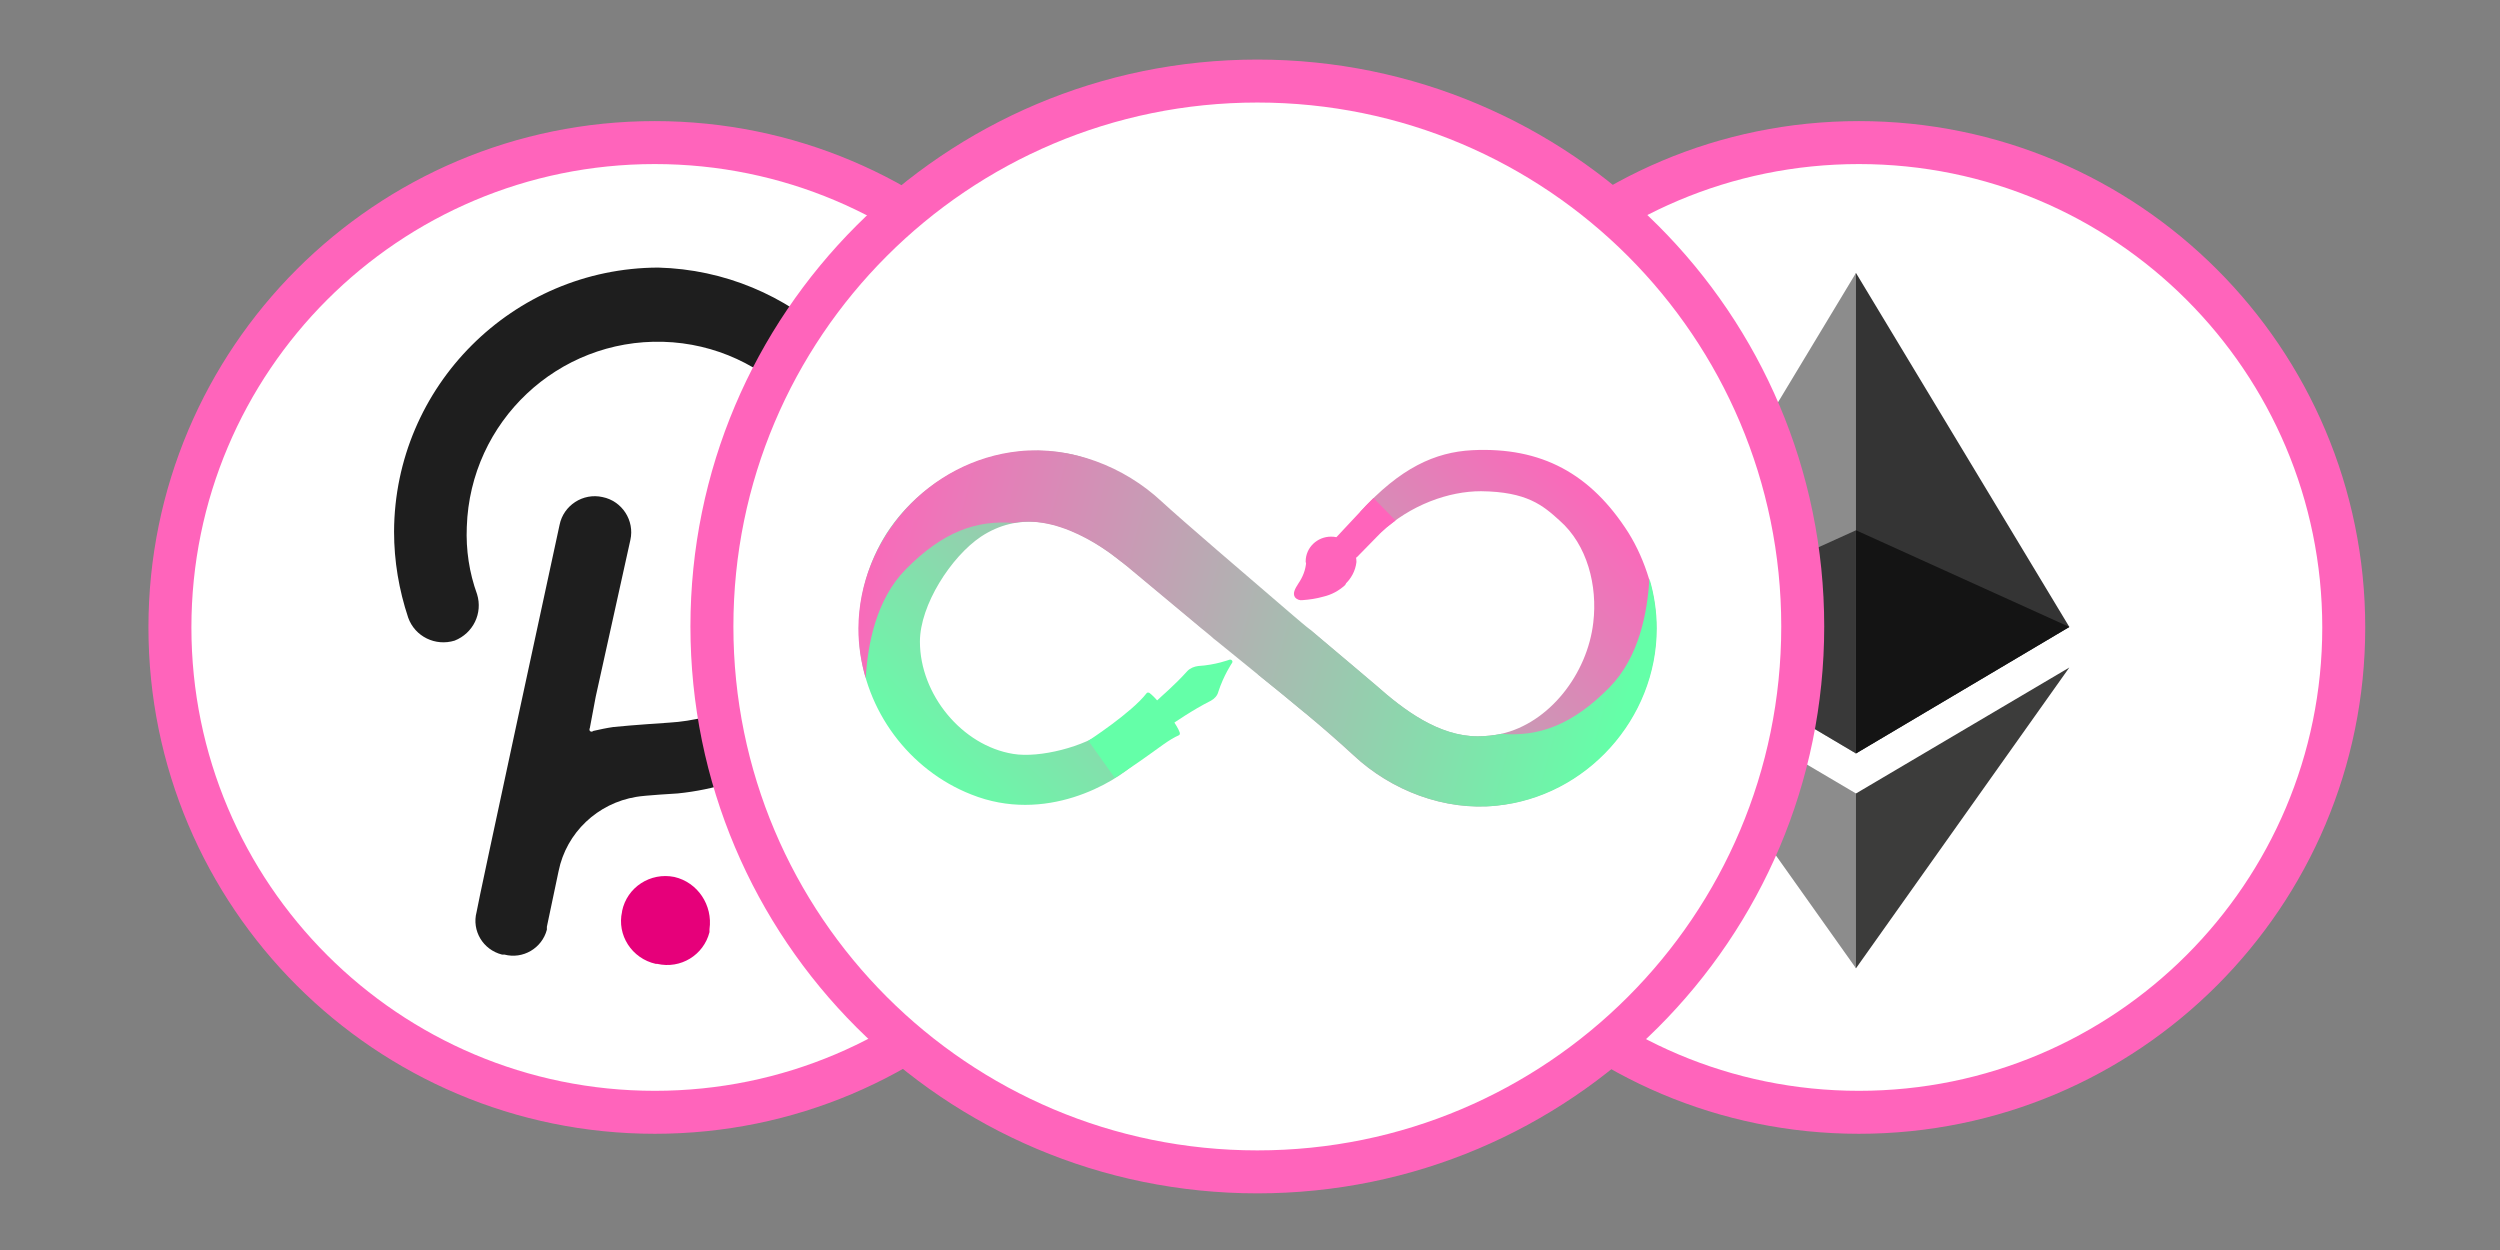 <?xml version="1.0" encoding="UTF-8" standalone="no"?>
<!DOCTYPE svg PUBLIC "-//W3C//DTD SVG 1.1//EN" "http://www.w3.org/Graphics/SVG/1.1/DTD/svg11.dtd">
<svg version="1.1" xmlns="http://www.w3.org/2000/svg" xmlns:xlink="http://www.w3.org/1999/xlink" preserveAspectRatio="xMidYMid meet" viewBox="0 0 640 320" width="640" height="320"><rect x="0" y="0" width="640" height="320" fill="#808080" stroke="none"/><defs><path d="M167.62 36.5C99.07 36.5 43.5 92.07 43.5 160.63C43.5 229.18 99.07 284.75 167.63 284.75C236.18 284.75 291.75 229.18 291.75 160.63C291.75 92.07 236.18 36.5 167.62 36.5Z" id="hPiA33fRR"></path><path d="M100.88 136.13C100.88 143.63 102.13 151 104.5 158.13C106.25 163 111.5 165.5 116.38 164C121.13 162.12 123.63 157 122.13 152.12C120.13 146.62 119.25 140.75 119.5 134.87C120.38 107.87 142.88 86.75 169.75 87.5C196.63 88.25 217.88 110.87 217.13 137.75C216.38 163 196.5 183.5 171.25 185C171.25 185 161.75 185.62 157 186.12C155.25 186.37 153.5 186.75 151.87 187.12C151.62 187.37 151.25 187.37 151 187.12C151 187.12 151 187.12 151 187.12C150.87 186.87 150.87 186.62 151 186.37C151.1 185.84 151.6 183.17 152.5 178.37C157.82 154.3 160.78 140.92 161.37 138.25C162.5 133.25 159.25 128.25 154.25 127.25C149.25 126.12 144.25 129.37 143.25 134.37C143.25 134.37 122 232.62 122 233.5C120.75 238.25 123.62 243.12 128.5 244.37C128.5 244.37 128.62 244.37 128.62 244.37C128.67 244.37 129.07 244.37 129.12 244.37C133.87 245.62 138.75 242.75 140 238C140 237.87 140 237.87 140 237.75C140 237.62 140 237.5 140 237.25C140.25 236.12 143 223 143 223C145 213.12 153 205.62 162.88 204C164.87 203.62 173.5 203.12 173.5 203.12C210.62 199.37 237.75 166.25 234.13 129.12C230.63 95.5 202.5 69.38 168.5 68.5C131.25 68.63 101 98.88 100.88 136.13Z" id="e5FNNTw3F"></path><path d="M159.25 233.25C159.25 233.25 159.25 233.38 159.25 233.38C157.88 239.38 161.75 245.38 167.88 246.75C167.88 246.75 167.88 246.75 167.88 246.75C167.91 246.75 168.21 246.75 168.25 246.75C174.25 248.13 180.13 244.5 181.63 238.63C181.63 238.63 181.63 238.5 181.63 238.5C181.63 238.44 181.63 237.94 181.63 237.87C182.5 231.75 178.63 225.88 172.63 224.5C166.5 223.25 160.5 227.13 159.25 233.25Z" id="acTVSAQTn"></path><path d="M475.88 36.5C407.32 36.5 351.75 92.07 351.75 160.63C351.75 229.18 407.32 284.75 475.88 284.75C544.43 284.75 600 229.18 600 160.63C600 92.07 544.43 36.5 475.88 36.5Z" id="bbxFakPRy"></path><path d="M474 74L474 191.63L475.13 192.88L529.75 160.5L475.13 69.88L474 74Z" id="kiAhlFPt"></path><path d="M420.5 160.5L475.13 192.88L475.13 135.75L475.13 69.88L420.5 160.5Z" id="elZjKZRWI"></path><path d="M474.5 204L474.5 245.88L475.13 247.88L529.75 170.88L475.13 203.13L474.5 204Z" id="acCNeTdml"></path><path d="M475.13 203.13L420.5 170.88L475.13 247.88L475.13 203.13Z" id="a5IsKN8FzC"></path><path d="M529.75 160.5L475.13 135.75L475.13 192.88L529.75 160.5Z" id="b40Drj2fp8"></path><path d="M475.13 192.88L475.13 135.75L420.5 160.5L475.13 192.88Z" id="c2XkEHq90h"></path><path d="M321.88 20.75C244.76 20.75 182.25 83.26 182.25 160.38C182.25 237.49 244.76 300 321.88 300C398.99 300 461.5 237.49 461.5 160.38C461.5 83.26 398.99 20.75 321.88 20.75Z" id="jvuyElits"></path><path d="M322 172.63C330.38 179.38 338.63 186.13 346.5 193.38C356.13 202.38 369.75 207.63 383 206.25C406 203.88 424 183.88 424 160.88C424 156.5 423.38 152.25 422.13 148.13C420.88 144 419.13 140 416.88 136.38C407.25 121.25 394.63 114.38 376.88 115.25C367.38 115.75 358.5 119.75 348.25 131C348.75 131.55 352.75 135.95 353.25 136.5C361.13 129.13 371 125.75 379.13 125.75C390.88 125.88 395 129.38 399.25 133.25C406.38 139.5 409 150 407.88 159.38C406.38 172.5 396.63 185.13 384.25 187.88C382.38 188.25 380.25 188.5 378.25 188.5C368.25 188.5 359.38 181.75 352.25 175.5C351 174.38 343.88 168.38 335.38 161.25M321.75 149.88C314.75 144 308.38 138.75 305.13 136C302.5 133.75 299.75 131.5 297.13 129.25C289.88 123.25 282.38 117.63 272.75 116C255 113 236.75 121.5 227 136.5C222.38 143.75 219.88 152.38 219.88 161C219.88 162.25 219.88 163.5 220 164.75C221.38 181.88 232.75 197.13 248.63 203.38C267.63 211 285.38 200.38 290.75 195.25C290 194.41 284 187.71 283.25 186.88C277.75 191.13 266.13 194.13 259.38 193C246.25 190.88 235.5 177.75 235.5 164.25C235.5 154.88 243.5 142.5 251.13 137.38C255.88 134.25 260.75 133.25 265.5 133.63C273 134.25 280.38 138.5 286.75 143.5C287.25 143.88 287.75 144.38 288.38 144.75C294.88 150.13 301.38 155.5 307.88 161" id="bxsVzdJRP"></path><linearGradient id="gradientb1szKPp572" gradientUnits="userSpaceOnUse" x1="258.8" y1="223.98" x2="385.63" y2="97.16"><stop style="stop-color: #64ffa8;stop-opacity: 1" offset="0%"></stop><stop style="stop-color: #b3b0b2;stop-opacity: 1" offset="51.03%"></stop><stop style="stop-color: #ff64bb;stop-opacity: 1" offset="100%"></stop></linearGradient><path d="M297.38 128.38C302.38 133 318.87 147.13 331.12 157.63C332.62 158.88 334 160.13 335.5 161.25C344 168.38 351 174.38 352.37 175.5C359.38 181.75 368.37 188.5 378.37 188.5C380.38 188.5 382.5 188.25 384.38 187.87C394 188.63 402.5 185.62 412 176C419.63 168.25 421.75 156.75 422.25 148.12C423.5 152.25 424.13 156.62 424.13 160.87C424.13 184 406.13 204 383.13 206.25C369.87 207.63 356.25 202.37 346.63 193.37C342.88 189.87 339 186.5 335 183.25C335 183.25 335 183.25 335 183.25C334.62 182.87 334.25 182.62 333.75 182.25C329.87 179 326 175.87 322.12 172.75C318.62 169.87 315 167 311.5 164.12C311 163.75 310.5 163.37 310 162.87C309.25 162.25 308.63 161.75 307.88 161.12C301.38 155.75 294.88 150.25 288.38 144.87C287.88 144.5 287.38 144 286.75 143.62C286.75 143.62 272.62 131.37 259.5 133.87C249.87 133.12 241.37 136.12 231.87 145.75C224.25 153.5 222.12 165 221.63 173.62C220.38 169.5 219.75 165.12 219.75 160.87C219.88 137.88 237.88 117.88 260.88 115.5C274.13 114.13 287.75 119.38 297.38 128.38Z" id="d36X7SUUc"></path><linearGradient id="gradienth1alNPYytW" gradientUnits="userSpaceOnUse" x1="414.61" y1="186.27" x2="216.93" y2="132.25"><stop style="stop-color: #64ffa8;stop-opacity: 1" offset="0%"></stop><stop style="stop-color: #b3b0b2;stop-opacity: 1" offset="51.03%"></stop><stop style="stop-color: #ff64bb;stop-opacity: 1" offset="100%"></stop></linearGradient><path d="M295.88 179.63C296.31 180.19 299.81 184.69 300.25 185.25C300.25 185.25 305.25 181.75 310 179.38C310.88 178.88 311.63 178.13 311.88 177.13C313.25 172.88 315.38 169.75 315.38 169.75C315.75 169.25 315.25 168.75 314.75 168.88C314.75 168.88 311.13 170.25 306.75 170.5C305.75 170.63 304.75 171 304 171.75C300.5 175.63 297.5 178.05 295.88 179.63Z" id="c2iyhuO3Wa"></path><path d="M293.75 193.5C296.63 191.5 299.38 189.25 301.75 188.25C302 188.13 302.13 187.88 302 187.5C301.37 185.63 298.75 182.38 298.5 182C298.25 181.63 295.75 178.5 294.25 177.38C294 177.25 293.62 177.25 293.5 177.5C289.62 182.5 278.62 189.63 278.62 189.63C279.07 190.26 281.32 193.43 285.38 199.13C288.29 197.29 291.08 195.42 293.75 193.5Z" id="c1gcX247Te"></path><path d="M353.62 136.25C353 136.89 348 141.99 347.37 142.63C347.25 142.75 347 142.88 346.75 142.88C346.5 142.88 346.25 142.75 346.12 142.63C345.74 142.24 342.64 139.14 342.25 138.75C341.87 138.38 341.87 137.75 342.25 137.38C342.25 137.38 342.25 137.38 342.25 137.38C342.74 136.85 345.2 134.22 349.62 129.5L351.62 127.5L357.25 133.25L355 135C354.42 135.5 353.96 135.92 353.62 136.25Z" id="a6c625qtgu"></path><path d="M334.25 143.75C334.25 144 334.38 144.25 334.5 144.38C334.63 144.5 334.88 144.62 335.13 144.62C337 144.5 337.5 145.25 338.25 146.62C339.13 148.75 341.25 150.13 343.5 150C343.5 150 343.5 150 343.5 150C343.75 150 344 149.87 344.13 149.75C345.87 148.25 347 146.12 347.25 143.88C347.25 140.25 344.38 137.38 340.75 137.38C337.25 137.38 334.25 140.13 334.25 143.75Z" id="a18rVCfiBc"></path><path d="M343.63 148.13C342 148.25 340.5 147.25 340 145.63C339.25 143.63 337.25 142.38 335.13 142.75C334.75 142.75 334.5 143 334.38 143.38C334.38 143.5 334.38 143.63 334.38 143.88C334.25 145.88 333.5 147.75 332.38 149.38C331.5 150.75 330.88 151.88 331.5 152.88C332 153.5 332.75 153.75 333.5 153.63C335.25 153.5 337 153.25 338.75 152.75C340.88 152.25 342.75 151.25 344.38 149.75C344.5 149.5 344.63 149.13 344.5 148.75C344.38 148.38 344 148.13 343.63 148.13Z" id="dfsbymUPy"></path></defs><g><g><g><use xlink:href="#hPiA33fRR" opacity="1" fill="#ffffff" fill-opacity="1"></use><g><use xlink:href="#hPiA33fRR" opacity="1" fill-opacity="0" stroke="#ff64bb" stroke-width="11" stroke-opacity="1"></use></g></g><g><use xlink:href="#e5FNNTw3F" opacity="1" fill="#1e1e1e" fill-opacity="1"></use><g><use xlink:href="#e5FNNTw3F" opacity="1" fill-opacity="0" stroke="#000000" stroke-width="1" stroke-opacity="0"></use></g></g><g><use xlink:href="#acTVSAQTn" opacity="1" fill="#e6007a" fill-opacity="1"></use><g><use xlink:href="#acTVSAQTn" opacity="1" fill-opacity="0" stroke="#000000" stroke-width="1" stroke-opacity="0"></use></g></g><g><use xlink:href="#bbxFakPRy" opacity="1" fill="#ffffff" fill-opacity="1"></use><g><use xlink:href="#bbxFakPRy" opacity="1" fill-opacity="0" stroke="#ff64bb" stroke-width="11" stroke-opacity="1"></use></g></g><g><use xlink:href="#kiAhlFPt" opacity="1" fill="#343434" fill-opacity="1"></use><g><use xlink:href="#kiAhlFPt" opacity="1" fill-opacity="0" stroke="#000000" stroke-width="1" stroke-opacity="0"></use></g></g><g><use xlink:href="#elZjKZRWI" opacity="1" fill="#8c8c8c" fill-opacity="1"></use><g><use xlink:href="#elZjKZRWI" opacity="1" fill-opacity="0" stroke="#000000" stroke-width="1" stroke-opacity="0"></use></g></g><g><use xlink:href="#acCNeTdml" opacity="1" fill="#3c3c3b" fill-opacity="1"></use><g><use xlink:href="#acCNeTdml" opacity="1" fill-opacity="0" stroke="#000000" stroke-width="1" stroke-opacity="0"></use></g></g><g><use xlink:href="#a5IsKN8FzC" opacity="1" fill="#8c8c8c" fill-opacity="1"></use><g><use xlink:href="#a5IsKN8FzC" opacity="1" fill-opacity="0" stroke="#000000" stroke-width="1" stroke-opacity="0"></use></g></g><g><use xlink:href="#b40Drj2fp8" opacity="1" fill="#141414" fill-opacity="1"></use><g><use xlink:href="#b40Drj2fp8" opacity="1" fill-opacity="0" stroke="#000000" stroke-width="1" stroke-opacity="0"></use></g></g><g><use xlink:href="#c2XkEHq90h" opacity="1" fill="#393939" fill-opacity="1"></use><g><use xlink:href="#c2XkEHq90h" opacity="1" fill-opacity="0" stroke="#000000" stroke-width="1" stroke-opacity="0"></use></g></g><g><use xlink:href="#jvuyElits" opacity="1" fill="#ffffff" fill-opacity="1"></use><g><use xlink:href="#jvuyElits" opacity="1" fill-opacity="0" stroke="#ff64bb" stroke-width="11" stroke-opacity="1"></use></g></g><g><use xlink:href="#bxsVzdJRP" opacity="1" fill="url(#gradientb1szKPp572)"></use><g><use xlink:href="#bxsVzdJRP" opacity="1" fill-opacity="0" stroke="#000000" stroke-width="1" stroke-opacity="0"></use></g></g><g><use xlink:href="#d36X7SUUc" opacity="1" fill="url(#gradienth1alNPYytW)"></use><g><use xlink:href="#d36X7SUUc" opacity="1" fill-opacity="0" stroke="#000000" stroke-width="1" stroke-opacity="0"></use></g></g><g><use xlink:href="#c2iyhuO3Wa" opacity="1" fill="#64ffa8" fill-opacity="1"></use><g><use xlink:href="#c2iyhuO3Wa" opacity="1" fill-opacity="0" stroke="#000000" stroke-width="1" stroke-opacity="0"></use></g></g><g><use xlink:href="#c1gcX247Te" opacity="1" fill="#64ffa8" fill-opacity="1"></use><g><use xlink:href="#c1gcX247Te" opacity="1" fill-opacity="0" stroke="#000000" stroke-width="1" stroke-opacity="0"></use></g></g><g><use xlink:href="#a6c625qtgu" opacity="1" fill="#ff64bb" fill-opacity="1"></use><g><use xlink:href="#a6c625qtgu" opacity="1" fill-opacity="0" stroke="#000000" stroke-width="1" stroke-opacity="0"></use></g></g><g><use xlink:href="#a18rVCfiBc" opacity="1" fill="#ff64bb" fill-opacity="1"></use><g><use xlink:href="#a18rVCfiBc" opacity="1" fill-opacity="0" stroke="#000000" stroke-width="1" stroke-opacity="0"></use></g></g><g><use xlink:href="#dfsbymUPy" opacity="1" fill="#ff64bb" fill-opacity="1"></use><g><use xlink:href="#dfsbymUPy" opacity="1" fill-opacity="0" stroke="#000000" stroke-width="1" stroke-opacity="0"></use></g></g></g></g></svg>